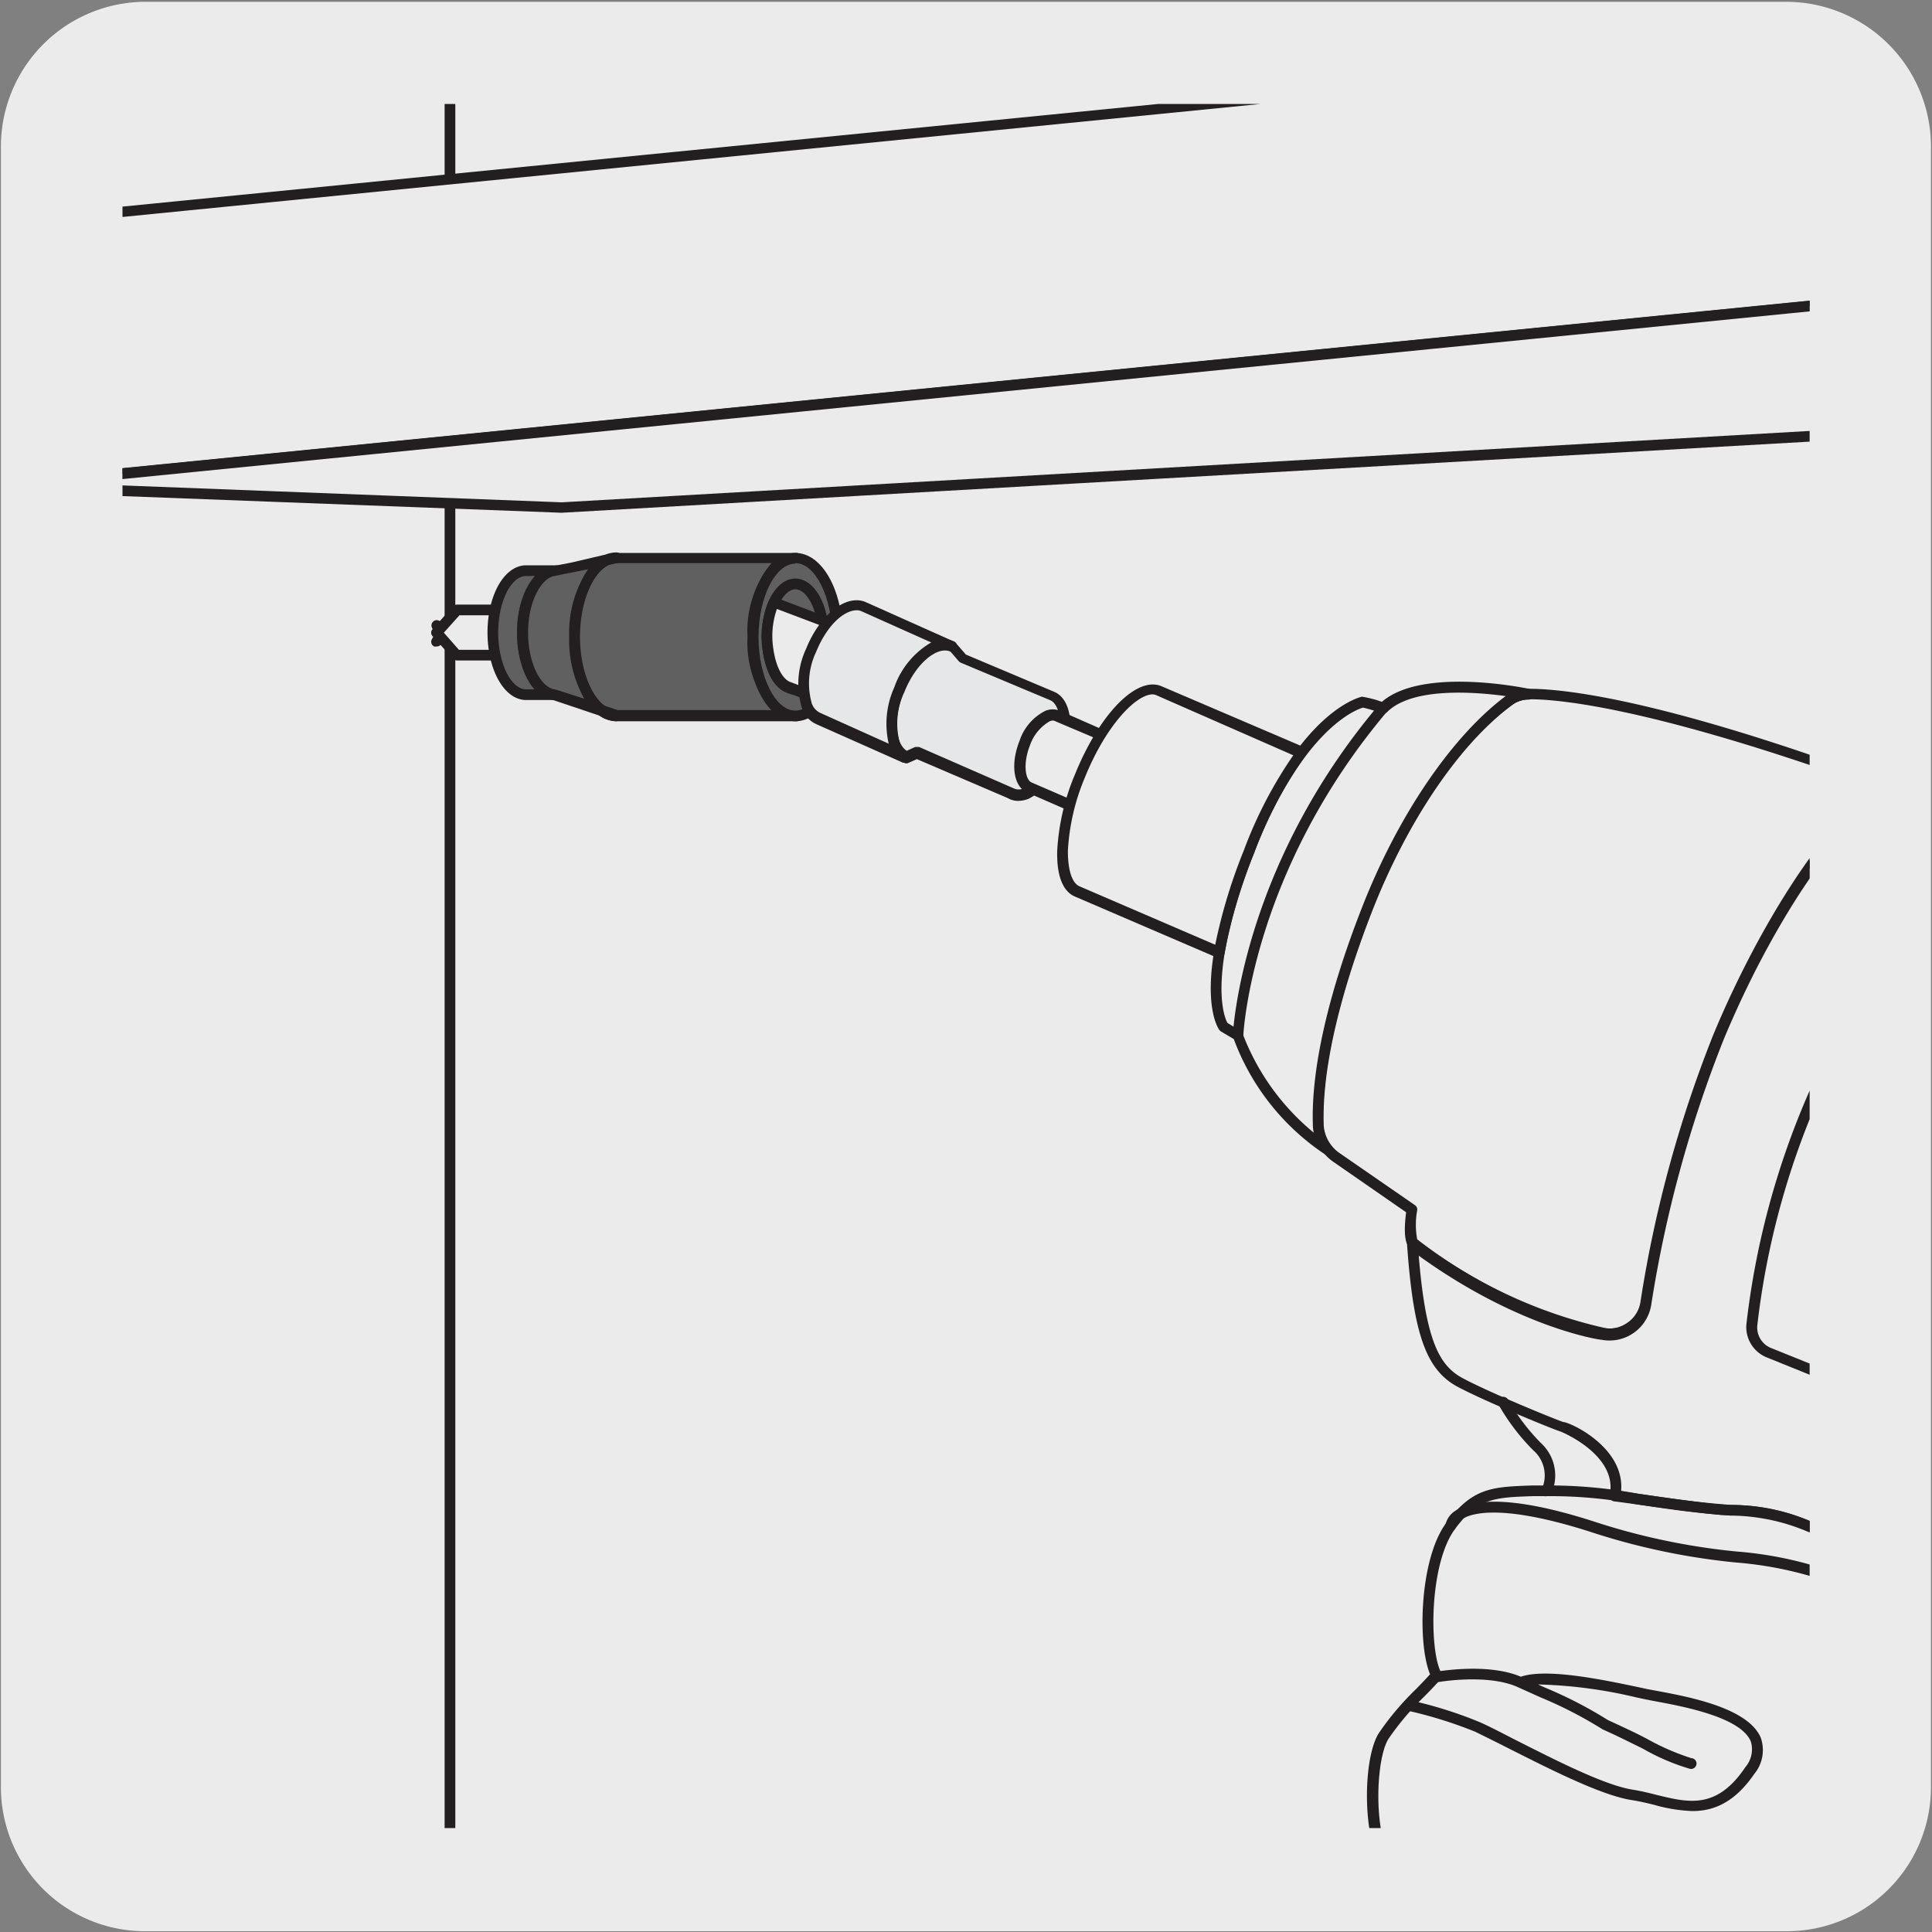 <svg xmlns="http://www.w3.org/2000/svg" xmlns:xlink="http://www.w3.org/1999/xlink" viewBox="0 0 150 150"><rect x="0" y="0" width="150" height="150" fill="#808080" stroke="none"/><defs><style>.cls-1{fill:none;}.cls-2{fill:#ecebeb;}.cls-3{clip-path:url(#clip-path);}.cls-4{fill:#231f20;}.cls-5{fill:#606060;}.cls-6{fill:#e6e7e8;}</style><clipPath id="clip-path"><rect class="cls-1" x="9.51" y="8.07" width="130.99" height="133.86"/></clipPath></defs><g id="Capa_2" data-name="Capa 2"><path class="cls-2" d="M11.32.14H138.64a11.25,11.25,0,0,1,11.28,11.21v127.4a11.19,11.19,0,0,1-11.2,11.19H11.27A11.19,11.19,0,0,1,.07,138.75h0V11.38A11.24,11.24,0,0,1,11.32.14Z"/></g><g id="Capa_3" data-name="Capa 3"><g class="cls-3"><path class="cls-4" d="M-.5,205.61V-53.64L35.35-57.3V202ZM.33-52.89V204.69l34.19-3.49V-56.38Z"/></g><polygon class="cls-2" points="93.68 8.07 9.51 16.42 9.51 36.76 140.49 23.76 140.49 8.07 93.68 8.07"/><g class="cls-3"><path class="cls-4" d="M-.54,38.18V17l.37,0,211.89-21V17.11l-.38,0ZM.29,17.76v19.5l210.6-20.91V-3.15Z"/></g><polygon class="cls-2" points="9.51 36.78 9.51 38.1 43.59 39.39 140.49 33.86 140.49 23.76 9.51 36.78"/><g class="cls-3"><path class="cls-4" d="M43.61,39.81-.14,38.15l0-.83,211.5-21,46.5,11.28ZM5.94,37.55,43.61,39,252.2,27.07l-40.93-9.93Z"/></g><path class="cls-4" d="M33.9,50.19a.46.46,0,0,1-.2,0,.41.41,0,0,1-.17-.56l.7-1.29a.4.4,0,0,1,.56-.16.41.41,0,0,1,.17.56L34.26,50A.4.4,0,0,1,33.9,50.19Z"/><path class="cls-4" d="M34.68,50.22a.42.42,0,0,1-.35-.19l-.77-1.25a.42.42,0,0,1,.13-.57.41.41,0,0,1,.57.14L35,49.59a.42.42,0,0,1-.13.57A.46.46,0,0,1,34.68,50.22Z"/><g class="cls-3"><path class="cls-2" d="M133.44,80.46c5.17-12.44,12.41-20.86,15-19.8,0,0-2.18-.75-3.44-1.09a2.92,2.92,0,0,0-2.19.25c-15.32-5.41-22-6-24.17-5.94a2.55,2.55,0,0,0-1.52.49c-4,3-8.15,8.85-11,16.25-2.4,6.14-3.92,12.07-3.78,16.71a3.32,3.32,0,0,0,1.48,2.56l5.79,4s-.34,2.27.08,2.6a37.49,37.49,0,0,0,14.76,7,2.86,2.86,0,0,0,3.37-2.41,96,96,0,0,1,5.64-20.64"/><path class="cls-4" d="M125,104a3.18,3.18,0,0,1-.62-.06,38,38,0,0,1-14.94-7.08c-.46-.38-.41-1.64-.27-2.74l-5.57-3.86a3.71,3.71,0,0,1-1.66-2.9c-.14-4.32,1.18-10.15,3.81-16.88,2.8-7.18,7-13.32,11.17-16.42a3,3,0,0,1,1.76-.58h.11c2.28,0,9,.61,24,5.91a3.37,3.37,0,0,1,2.32-.2c1.1.29,2.85.88,3.34,1a.76.76,0,0,1,.16.06.4.4,0,0,1,.23.52.4.4,0,0,1-.52.25l-.13,0a1.12,1.12,0,0,0-.27,0c-2.53,0-9.12,7.66-14.11,19.64l-.38-.16.38.16a95.48,95.48,0,0,0-5.61,20.53A3.3,3.3,0,0,1,125,104Zm-6.21-49.69h-.1a2.1,2.1,0,0,0-1.27.42c-4.08,3-8.15,9-10.9,16.05-2.58,6.63-3.88,12.35-3.75,16.55a2.86,2.86,0,0,0,1.3,2.24l5.79,4a.41.41,0,0,1,.17.4,6.19,6.19,0,0,0,0,2.25,37,37,0,0,0,14.55,6.88,2.44,2.44,0,0,0,2.88-2.06,96.22,96.22,0,0,1,5.66-20.74c4.08-9.8,9.9-18,13.6-19.8-.6-.19-1.24-.39-1.74-.53a2.48,2.48,0,0,0-1.86.2.36.36,0,0,1-.35,0C127.64,54.9,121,54.29,118.76,54.29Z"/><path class="cls-2" d="M196.6,80.73C177,71.41,148.46,60.66,148.46,60.66c-2.61-1.06-9.84,7.36-15,19.8a95.82,95.82,0,0,0-5.64,20.64,2.86,2.86,0,0,1-3.37,2.41s-6.78-1-14.76-7c.5,7.14,1.51,9.57,3.69,10.75s7.56,3.36,7.9,3.44,4.82,2.08,4.13,5.43c0,0,5.88.88,7.81,1s4.77,0,7.83,1.58c3.55,1.25,17.61,5.51,18,5.65s7.76,2.56,7.76,2.56,10,3.82,13.22,3.57,13.63-2.31,19.65-14.28c10.41-20.69-2.1-35-3.08-35.51"/><path class="cls-4" d="M179.72,130.94c-3.55,0-12.66-3.45-13.06-3.61h0l-7.74-2.55-1.4-.43c-3.75-1.14-13.71-4.19-16.63-5.22a14.68,14.68,0,0,0-6.6-1.5c-.4,0-.78,0-1.13-.06-1.91-.15-7.6-1-7.84-1a.46.46,0,0,1-.28-.17.45.45,0,0,1-.06-.32c.64-3.12-3.78-4.93-3.83-4.94-.42-.11-5.83-2.32-8-3.48-2.44-1.32-3.42-4.11-3.91-11.09a.42.42,0,0,1,.21-.39.43.43,0,0,1,.45,0c7.79,5.9,14.5,6.91,14.56,6.92a2.43,2.43,0,0,0,1.91-.42,2.38,2.38,0,0,0,1-1.64,95.45,95.45,0,0,1,5.66-20.73c4.92-11.8,12.29-21.36,15.57-20,.27.1,28.72,10.85,48.16,20.08h0c.69.32,3.83,4,5.77,9.63,2,5.83,3.18,15.15-2.5,26.44-6.45,12.81-17.78,14.33-20,14.5Zm-53.86-15.16c1.37.2,5.77.84,7.37,1l1.1.07a15.34,15.34,0,0,1,6.89,1.56c2.85,1,12.8,4,16.54,5.19l1.41.43,7.77,2.56c.12,0,9.39,3.56,12.75,3.56H180c2.13-.16,13.06-1.63,19.31-14,9.95-19.78-1.34-34-2.89-35-19.4-9.2-47.82-19.94-48.11-20a1.12,1.12,0,0,0-.38-.07c-2.53,0-9.12,7.66-14.11,19.64a95.51,95.51,0,0,0-5.61,20.53,3.28,3.28,0,0,1-3.86,2.77c-.25,0-6.55-1-14.2-6.53.55,6.72,1.64,8.55,3.41,9.51,2.18,1.17,7.47,3.31,7.8,3.4C122,110.45,126.18,112.43,125.86,115.78Z"/><path class="cls-2" d="M96.12,80.39,95,79.73s-2.22-2.9,2-13.62,8.88-11.63,8.88-11.63a15,15,0,0,1,1.57.46c2.87-2.85,11.27-1.06,11.27-1.06a2.61,2.61,0,0,0-1.55.5c-4,3-8.13,8.86-11,16.24-2.4,6.14-3.92,12.08-3.78,16.71a3.07,3.07,0,0,0,.76,1.94,18.14,18.14,0,0,1-7-8.88"/><path class="cls-4" d="M103.08,89.69a.4.4,0,0,1-.23-.08,18.46,18.46,0,0,1-7.06-8.94l-1-.59a.52.52,0,0,1-.11-.1c-.1-.13-2.33-3.2,1.89-14s9-11.85,9.18-11.89a8.71,8.71,0,0,1,1.54.4c3.16-2.73,11.13-1.07,11.47-1a.42.42,0,0,1,.33.45.41.41,0,0,1-.41.37,2.26,2.26,0,0,0-1.32.43c-4.06,3-8.12,9-10.87,16-2.58,6.62-3.88,12.34-3.75,16.54A2.69,2.69,0,0,0,103.4,89a.42.42,0,0,1,0,.55A.41.41,0,0,1,103.08,89.69ZM95.3,79.42l1,.61a.41.41,0,0,1,.17.2A18.4,18.4,0,0,0,102,87.94a2.67,2.67,0,0,1-.07-.63c-.14-4.29,1.18-10.12,3.81-16.84,2.8-7.18,7-13.31,11.15-16.42l.06,0c-2.55-.35-7.3-.69-9.24,1.22a.41.41,0,0,1-.43.1,14.36,14.36,0,0,0-1.45-.43S101.35,56,97.34,66.26C93.65,75.74,95.06,79,95.3,79.42Z"/><path class="cls-4" d="M144.43,203.65l-.14,0-.78-.28c-6-2.18-6-2.18-8.57-4.2l-.25-.21c-1.41-1.11-6.11-3.88-10.66-6.55-4.79-2.82-9.31-5.47-10.75-6.62-2.51-2-2.59-2.88-2.53-4.27,0-.18,0-.38,0-.59a6.19,6.19,0,0,1,.22-1.46,7,7,0,0,0-.29-4.46c-1.28-3.76-.14-5.81.4-6.51a4.2,4.2,0,0,1,.57-.52c.88-.7,2.07-1.65.89-4.71A16.5,16.5,0,0,1,115,149.7c-.47-.29-1.47-.75-2.36-1.16-1.24-.58-2.64-1.22-4-2a5,5,0,0,1-2.1-3.42c-.72-2.91-.46-7.08.53-8.59a22,22,0,0,1,2.89-3.41c.37-.38.73-.75,1.07-1.13-1-2.39-.81-9,1.26-11.76s3.58-2.79,6.72-2.9l1.06,0a37.88,37.88,0,0,1,7.16.65c2.1.31,4.48.67,7.16.86a16.13,16.13,0,0,1,6.31,1.33,66.36,66.36,0,0,0,7.21,2.37c9.23,2.58,24.23,7.77,24.38,7.82a.42.42,0,0,1,.25.53.41.41,0,0,1-.53.26c-.15-.05-15.12-5.23-24.32-7.81a65.32,65.32,0,0,1-7.29-2.4,15.52,15.52,0,0,0-6.06-1.27c-2.72-.19-5.12-.55-7.23-.87a35.92,35.92,0,0,0-7-.64l-1.07,0c-3,.1-4.31.15-6.08,2.56-2,2.71-2,9.43-1.07,11.14a.41.41,0,0,1,0,.47c-.4.46-.84.91-1.29,1.37a21.28,21.28,0,0,0-2.79,3.29c-.77,1.18-1.12,5.08-.41,7.93a4.41,4.41,0,0,0,1.69,2.9c1.29.72,2.68,1.36,3.91,1.92,1.79.83,2.67,1.25,3,1.64a.41.41,0,0,1-.06.54c-1.2,1.13-4.23,7.2-2.48,13,1.39,3.6-.27,4.92-1.16,5.63a2.48,2.48,0,0,0-.43.38c-.46.6-1.42,2.36-.27,5.74a7.77,7.77,0,0,1,.31,4.9,5.24,5.24,0,0,0-.2,1.28c0,.22,0,.43,0,.63,0,1.13-.08,1.75,2.21,3.58,1.41,1.11,6.11,3.88,10.66,6.55,4.78,2.82,9.3,5.47,10.75,6.62l.26.21c2.43,1.93,2.43,1.93,8.33,4.07l.78.28a.41.41,0,0,1,.25.53A.42.42,0,0,1,144.43,203.65Z"/><path class="cls-2" d="M173.29,98.43a61.22,61.22,0,0,0-4.54,16.39,2.16,2.16,0,0,1-2.95,1.7L137.37,105a2.15,2.15,0,0,1-1.34-2.24A61.83,61.83,0,0,1,140.84,85a2.16,2.16,0,0,1,2.77-1l28.55,11.55a2.18,2.18,0,0,1,1.13,3"/><path class="cls-4" d="M166.62,117.09a2.59,2.59,0,0,1-1-.19l-28.42-11.5a2.53,2.53,0,0,1-1.6-2.67,62.73,62.73,0,0,1,4.85-17.94,2.54,2.54,0,0,1,3.3-1.25l28.55,11.55a2.51,2.51,0,0,1,1.41,1.41,2.69,2.69,0,0,1-.07,2.1h0a61.26,61.26,0,0,0-4.5,16.27,2.53,2.53,0,0,1-1.25,1.88A2.57,2.57,0,0,1,166.62,117.09ZM142.79,84.18a1.72,1.72,0,0,0-1.57,1,61.77,61.77,0,0,0-4.78,17.69,1.72,1.72,0,0,0,1.09,1.8L166,116.13a1.74,1.74,0,0,0,1.54-.1,1.7,1.7,0,0,0,.85-1.27,62.08,62.08,0,0,1,4.57-16.51h0a1.85,1.85,0,0,0,.05-1.44,1.68,1.68,0,0,0-1-1L143.46,84.3A2,2,0,0,0,142.79,84.18Z"/></g><path class="cls-5" d="M47.9,55.55c-1.81,0-3.28-2.74-3.28-6.13s1.47-6.12,3.28-6.12H61.75c-1.81,0-3.28,2.74-3.28,6.12s1.47,6.13,3.28,6.13Z"/><path class="cls-4" d="M61.75,56H47.9c-2.07,0-3.7-2.87-3.7-6.53s1.63-6.54,3.7-6.54H61.75a.42.42,0,1,1,0,.83c-1.55,0-2.86,2.61-2.86,5.71s1.31,5.7,2.86,5.7a.42.42,0,1,1,0,.83ZM47.9,43.72c-1.55,0-2.87,2.61-2.87,5.71s1.32,5.7,2.87,5.7h12a8.22,8.22,0,0,1-1.86-5.7,8.24,8.24,0,0,1,1.86-5.71Z"/><path class="cls-2" d="M42.63,50.87H35.49L33.9,49.12l1.59-1.77h7.14a8.54,8.54,0,0,0,0,3.52"/><path class="cls-4" d="M42.63,51.28H35.49a.44.44,0,0,1-.31-.13L33.59,49.4a.4.4,0,0,1,0-.56l1.59-1.77a.44.44,0,0,1,.31-.13h7.14a.42.42,0,0,1,.33.16.44.44,0,0,1,.07.35,8.25,8.25,0,0,0,0,3.32.44.44,0,0,1-.07.35A.42.42,0,0,1,42.63,51.28Zm-7-.83h6.45a9,9,0,0,1,0-2.68H35.67l-1.21,1.35Z"/><path class="cls-5" d="M40.84,53.93c-1.42,0-2.57-2.15-2.57-4.82s1.15-4.81,2.57-4.81h2.34c-1.43,0-2.58,2.16-2.58,4.81s1.15,4.82,2.58,4.82Z"/><path class="cls-4" d="M43.18,54.35H40.85c-1.68,0-3-2.3-3-5.24s1.32-5.22,3-5.22h2.33a.41.41,0,0,1,.42.41.42.42,0,0,1-.42.42c-1.18,0-2.17,2-2.17,4.39s1,4.41,2.17,4.41a.41.41,0,0,1,.42.41A.42.42,0,0,1,43.18,54.35Zm-2.33-9.63c-1.18,0-2.17,2-2.17,4.39s1,4.41,2.17,4.41h.69a6.76,6.76,0,0,1-1.36-4.41,6.76,6.76,0,0,1,1.35-4.39Z"/><path class="cls-5" d="M65,49.42c0,3.38-1.47,6.12-3.28,6.12s-3.28-2.74-3.28-6.12,1.47-6.12,3.28-6.12S65,46,65,49.42"/><path class="cls-4" d="M61.75,56c-2.07,0-3.69-2.87-3.69-6.54s1.62-6.53,3.69-6.53,3.69,2.87,3.69,6.53S63.82,56,61.75,56Zm0-12.24c-1.55,0-2.86,2.61-2.86,5.7s1.31,5.71,2.86,5.71,2.86-2.61,2.86-5.71S63.3,43.72,61.75,43.72Z"/><path class="cls-5" d="M63.94,49.42c0,2.27-1,4.1-2.19,4.1s-2.19-1.83-2.19-4.1,1-4.09,2.19-4.09,2.19,1.83,2.19,4.09"/><path class="cls-4" d="M61.75,53.93c-1.46,0-2.61-2-2.61-4.51s1.15-4.5,2.61-4.5,2.61,2,2.61,4.5S63.21,53.93,61.75,53.93Zm0-8.18c-.84,0-1.78,1.51-1.78,3.67s.94,3.68,1.78,3.68,1.78-1.51,1.78-3.68S62.59,45.75,61.75,45.75Z"/><path class="cls-5" d="M43.35,54l-.5-.14c-1.27-.29-2.25-2.32-2.25-4.78s1-4.42,2.2-4.76l.37-.08L44.48,44l3.42-.72c-1.81,0-3.28,2.74-3.28,6.12s1.47,6.12,3.28,6.12l-3.48-1.18Z"/><path class="cls-4" d="M47.9,56a2.44,2.44,0,0,1-1.36-.44L43,54.37l-.28-.07c-1.5-.35-2.58-2.53-2.58-5.18S41.24,44.35,42.7,44l.39-.08,1.31-.25L47,43.06a2.36,2.36,0,0,1,.87-.17.43.43,0,0,1,.42.37.42.42,0,0,1-.33.45l-.71.15C46,44.44,45,46.75,45,49.42c0,2.41.79,4.53,1.88,5.35l1.12.38a.42.42,0,0,1-.14.81ZM45.65,44.2l-2.4.48-.33.07C42,45,41,46.71,41,49.12s1,4.15,1.93,4.37l.32.08.2.06h0l1.91.62a9.42,9.42,0,0,1-1.17-4.83A9,9,0,0,1,45.65,44.2Z"/><g class="cls-3"><path class="cls-2" d="M61.18,53.33l5.4,2c-.85-.33-1.16-1.83-.68-3.34s1.55-2.48,2.4-2.15l-8.21-3.1a6.57,6.57,0,0,0-.5,3.36c.19,1.8.85,2.94,1.59,3.22"/><path class="cls-4" d="M66.58,55.75a.32.32,0,0,1-.14,0l-5.4-2c-1-.36-1.66-1.69-1.87-3.56a6.92,6.92,0,0,1,.55-3.59.41.41,0,0,1,.52-.2l8.18,3.1h0a.41.41,0,1,1-.3.77h0a.72.72,0,0,0-.55,0,3.08,3.08,0,0,0-1.3,1.83c-.43,1.4-.12,2.61.44,2.83a.41.41,0,0,1-.15.8Zm-6.26-8.47A6.34,6.34,0,0,0,60,50.06c.2,1.83.84,2.69,1.33,2.88h0l4.07,1.52a4.63,4.63,0,0,1,.1-2.59,4.16,4.16,0,0,1,1.38-2.11Z"/><path class="cls-4" d="M126.68,156.14A2,2,0,0,1,126,156a27.52,27.52,0,0,1-5.19-3.36,19.78,19.78,0,0,0-2.42-1.67c-.93-.33-2.93-.91-2.95-.92a.4.4,0,0,1-.28-.51.41.41,0,0,1,.51-.29c.09,0,2,.6,3,.93a16.11,16.11,0,0,1,2.64,1.8,27.73,27.73,0,0,0,5,3.24c.69.25.89-.14,1-.27a2.78,2.78,0,0,0-1.32-3.1,56.87,56.87,0,0,0-7.93-3.32c-1.69-.63-3.28-1.22-4.6-1.77-3.56-1.47-5-.73-5-.72a.43.43,0,0,1-.56-.15.4.4,0,0,1,.14-.56c.16-.11,1.77-1,5.72.67,1.3.54,2.89,1.12,4.57,1.75a56.7,56.7,0,0,1,8.08,3.4,3.54,3.54,0,0,1,1.62,4.17A1.38,1.38,0,0,1,126.68,156.14Zm4.72-15.53a12.37,12.37,0,0,1-3-.49c-.57-.14-1.17-.28-1.76-.37-2.39-.38-6.5-2.49-9.5-4-1.08-.55-2-1-2.61-1.3a33.58,33.58,0,0,0-5.27-1.64.41.41,0,0,1,.17-.81,32.33,32.33,0,0,1,5.44,1.7c.62.27,1.56.75,2.64,1.31,3,1.51,7,3.59,9.26,3.94.62.1,1.24.25,1.83.4,2.52.62,4.69,1.15,6.91-2.15a2.12,2.12,0,0,0,.42-2c-.79-1.89-5.25-2.71-7.39-3.11l-.82-.16-.7-.15a36.5,36.5,0,0,0-7.61-1l.53.24a32.64,32.64,0,0,1,4.89,2.52c1.12.52,2.18,1,3.09,1.49a18.4,18.4,0,0,0,3.39,1.47.42.42,0,1,1-.14.82,16.9,16.9,0,0,1-3.61-1.55c-.92-.45-2-1-3.13-1.5a32.33,32.33,0,0,0-4.83-2.49l-1.71-.77h0c-2.37-1.1-6.26-.41-6.3-.4a.42.42,0,1,1-.14-.82c.16,0,4-.72,6.63.39,2-.69,6.46.25,9.12.81l.69.15.81.15c2.46.46,7,1.31,8,3.61a2.91,2.91,0,0,1-.5,2.83C134.64,140,133,140.61,131.4,140.61Zm46.54-5.39a.42.42,0,0,1-.3-.12,11.64,11.64,0,0,0-4.92-2.5l-.61-.13a35.28,35.28,0,0,1-8-2.83,8.65,8.65,0,0,0-4-1.13,12.13,12.13,0,0,1-4.65-1.13,47.65,47.65,0,0,0-5.26-1.75,67.94,67.94,0,0,1-7.25-2.45,28.77,28.77,0,0,0-8.2-1.87,52.67,52.67,0,0,1-11.34-2.4c-6.54-2.08-9-1.5-9.83-1-.49.3-.55.62-.55.64a.43.43,0,0,1-.47.35.4.4,0,0,1-.35-.45,1.73,1.73,0,0,1,.86-1.2c1.18-.77,4-1.26,10.59.85a51.8,51.8,0,0,0,11.18,2.36,29.25,29.25,0,0,1,8.41,1.93,66.29,66.29,0,0,0,7.18,2.42,45.81,45.81,0,0,1,5.33,1.78,11.45,11.45,0,0,0,4.37,1.07,9.46,9.46,0,0,1,4.3,1.2,34.2,34.2,0,0,0,7.88,2.78l.6.13a12.44,12.44,0,0,1,5.33,2.72.42.42,0,0,1,0,.59A.42.42,0,0,1,177.94,135.22Zm-57.86-19.06a.45.45,0,0,1-.19,0,.43.43,0,0,1-.18-.56,2.58,2.58,0,0,0-.67-3,16.75,16.75,0,0,1-2.71-3.57.42.42,0,0,1,.74-.39,16.13,16.13,0,0,0,2.55,3.38,3.42,3.42,0,0,1,.83,3.93A.41.41,0,0,1,120.08,116.16Z"/></g><path class="cls-6" d="M71.21,58.44l7.17,3.13.21.11c1.13.46,2.74-.88,3.6-3s.63-4.19-.51-4.65l-6.92-2.91-.86-1c-1.28-.51-3.11,1-4.08,3.4s-.71,4.76.57,5.27Z"/><path class="cls-4" d="M79.06,62.18a1.68,1.68,0,0,1-.63-.12l-.24-.12-7-3-.66.29a.36.36,0,0,1-.32,0c-1.52-.62-1.87-3.17-.79-5.82s3.1-4.25,4.61-3.62a.36.36,0,0,1,.16.11l.8.92,6.83,2.88c1.36.55,1.68,2.83.73,5.18A5.74,5.74,0,0,1,79.9,62,2.19,2.19,0,0,1,79.06,62.18ZM71.21,58a.47.47,0,0,1,.16,0l7.41,3.24a1,1,0,0,0,.8-.07,5,5,0,0,0,2.22-2.7c.82-2,.51-3.79-.27-4.11l-6.94-2.91a.53.53,0,0,1-.15-.11l-.78-.91c-1-.28-2.53.91-3.46,3.19s-.63,4.15.2,4.67l.64-.29A.47.47,0,0,1,71.21,58Z"/><path class="cls-6" d="M70.39,58.81c-1.29-.52-1.54-2.89-.57-5.28s2.79-3.91,4.08-3.39l-6.85-3.07c-1.28-.52-3.11,1-4.08,3.39s-.72,4.76.57,5.28Z"/><path class="cls-4" d="M70.39,59.22a.41.41,0,0,1-.16,0l-.11,0-6.75-3A2.08,2.08,0,0,1,62.27,55a6.43,6.43,0,0,1,.32-4.64c1.07-2.65,3.1-4.25,4.61-3.62l6.87,3.07a.41.41,0,0,1,.21.54.41.41,0,0,1-.54.22c-.93-.37-2.58.8-3.53,3.17a5.69,5.69,0,0,0-.33,4,1.31,1.31,0,0,0,.59.7l.09,0a.42.42,0,0,1,.21.54A.41.41,0,0,1,70.39,59.22ZM66.52,47.38c-1,0-2.32,1.17-3.16,3.24a5.69,5.69,0,0,0-.33,4,1.27,1.27,0,0,0,.66.73L69,57.74a6.86,6.86,0,0,1,.43-4.37,6.51,6.51,0,0,1,2.87-3.49l-5.43-2.43A.89.89,0,0,0,66.52,47.38Z"/><path class="cls-2" d="M85,63.34c-.8-.37-1-1.9-.33-3.42s1.77-2.48,2.57-2.11L82.11,55.6c-.8-.36-2,.58-2.57,2.11s-.47,3.06.33,3.42Z"/><path class="cls-4" d="M85,63.75a.45.45,0,0,1-.16,0L79.7,61.51c-1-.47-1.27-2.17-.54-4a4,4,0,0,1,2-2.32,1.46,1.46,0,0,1,1.14,0l5,2.2h0a.41.41,0,0,1,.2.55.42.42,0,0,1-.54.21h0a.56.56,0,0,0-.47,0A3.36,3.36,0,0,0,85,60.07c-.56,1.37-.4,2.66.11,2.89a.41.41,0,0,1-.17.79Zm-3.21-7.81a.79.79,0,0,0-.29.06,3.44,3.44,0,0,0-1.53,1.86c-.55,1.38-.39,2.66.12,2.89l3.86,1.67a4.7,4.7,0,0,1,.34-2.66,4.62,4.62,0,0,1,1.57-2.1L81.94,56A.45.45,0,0,0,81.74,55.94Z"/><path class="cls-2" d="M94.67,73.94A39.51,39.51,0,0,1,97,66.1a32,32,0,0,1,4.09-7.69L90,53.59c-1.64-.67-4.4,2.29-6.14,6.6s-1.83,8.35-.18,9Z"/><path class="cls-4" d="M94.67,74.36a.47.47,0,0,1-.16,0l-11-4.73c-1-.39-1.47-1.65-1.43-3.53a17.65,17.65,0,0,1,1.39-6c1.89-4.66,4.77-7.62,6.69-6.83L101.22,58a.43.43,0,0,1,.23.28.4.4,0,0,1-.07.36,31.91,31.91,0,0,0-4,7.58A39.89,39.89,0,0,0,95.08,74a.41.41,0,0,1-.41.35ZM89.5,53.91c-1.31,0-3.64,2.43-5.26,6.43a17,17,0,0,0-1.33,5.73c0,1.48.32,2.51.92,2.75l10.52,4.53A41.76,41.76,0,0,1,96.58,66a33.34,33.34,0,0,1,3.83-7.36L89.83,54A.88.88,0,0,0,89.5,53.91Z"/><path class="cls-2" d="M96.12,80.39s.48-12.67,11.28-25.45"/><path class="cls-4" d="M96.12,80.8h0a.41.41,0,0,1-.4-.43c0-.13.61-13,11.38-25.7a.41.41,0,0,1,.63.53C97.14,67.72,96.54,80.28,96.53,80.4A.42.42,0,0,1,96.12,80.8Z"/></g></svg>
